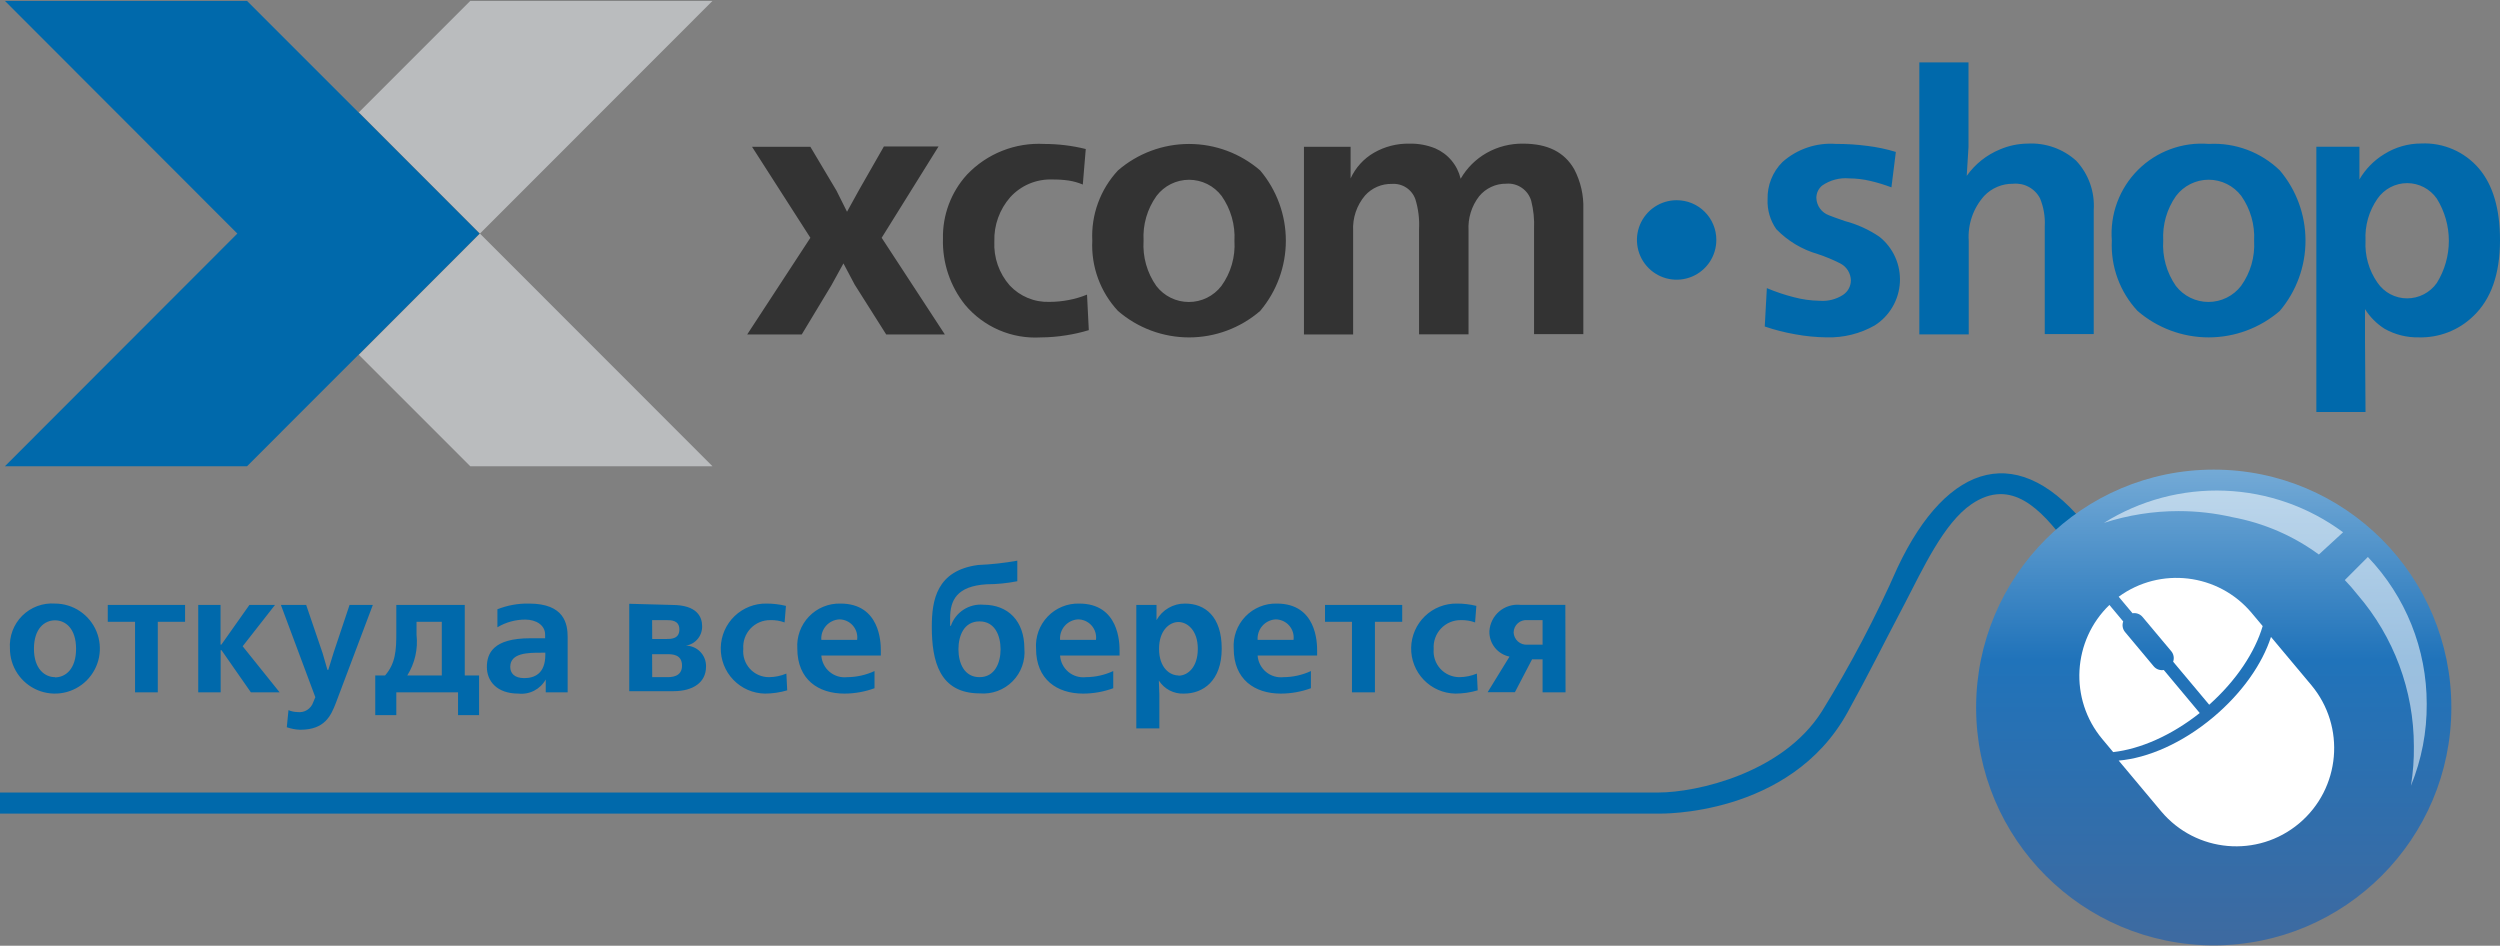 <svg width="304" height="115" viewBox="0 0 304 115" fill="none" xmlns="http://www.w3.org/2000/svg">
<rect x="0" y="0" width="304" height="115" fill="#808080" stroke="none"/>
<g clip-path="url(#clip0_3_2271)">
<path d="M208.706 29.166C208.709 30.123 208.427 31.059 207.899 31.855C207.368 32.652 206.615 33.274 205.732 33.641C204.85 34.008 203.878 34.105 202.94 33.919C202.003 33.733 201.141 33.273 200.466 32.596C199.789 31.919 199.329 31.057 199.144 30.118C198.958 29.179 199.054 28.207 199.421 27.323C199.789 26.439 200.409 25.685 201.204 25.155C202.001 24.625 202.937 24.343 203.891 24.346C205.169 24.346 206.394 24.853 207.296 25.757C208.199 26.661 208.706 27.887 208.706 29.166Z" fill="#0069AB"/>
<path d="M43.636 43.146L57.184 56.696H86.637L58.362 28.403L43.636 43.146ZM86.637 0.111H57.184L43.636 13.661L58.362 28.403L86.637 0.111Z" fill="#BABCBE"/>
<path d="M43.586 13.661L30.038 0.111H0.598L28.86 28.403L0.598 56.696H30.038L43.586 43.146L58.312 28.403L43.586 13.661Z" fill="#0069AB"/>
<path d="M91.448 17.852H98.542L101.717 23.184L102.998 25.748L104.484 23.056L107.48 17.813H114.126L107.211 28.915L114.894 40.67H107.762L103.92 34.594L102.563 32.03L101.103 34.684L97.492 40.67H90.859L98.542 28.915L91.448 17.852ZM132.028 18.121L131.669 22.441C131.12 22.209 130.543 22.045 129.953 21.954C129.296 21.861 128.633 21.819 127.969 21.826C127.01 21.79 126.055 21.964 125.17 22.336C124.285 22.708 123.492 23.269 122.847 23.979C121.546 25.46 120.854 27.38 120.913 29.351C120.815 31.312 121.486 33.235 122.782 34.709C123.396 35.366 124.144 35.885 124.974 36.23C125.804 36.575 126.699 36.738 127.597 36.709C128.397 36.708 129.194 36.631 129.979 36.478C130.733 36.336 131.471 36.116 132.182 35.824L132.399 40.145C131.498 40.419 130.578 40.629 129.646 40.772C128.622 40.939 127.584 41.024 126.547 41.029C124.812 41.132 123.078 40.827 121.481 40.139C119.885 39.451 118.471 38.399 117.353 37.068C115.537 34.795 114.584 31.952 114.664 29.043C114.599 26.168 115.64 23.378 117.571 21.249C118.775 19.977 120.243 18.983 121.871 18.336C123.498 17.69 125.247 17.407 126.996 17.505C128.692 17.505 130.382 17.712 132.028 18.121ZM132.822 29.261C132.747 27.701 132.984 26.142 133.521 24.675C134.058 23.209 134.883 21.865 135.947 20.723C138.349 18.647 141.417 17.505 144.59 17.505C147.764 17.505 150.831 18.647 153.234 20.723C155.252 23.112 156.359 26.139 156.359 29.267C156.359 32.395 155.252 35.423 153.234 37.811C150.831 39.887 147.764 41.029 144.59 41.029C141.417 41.029 138.349 39.887 135.947 37.811C134.881 36.667 134.056 35.321 133.52 33.853C132.983 32.384 132.746 30.823 132.822 29.261ZM139.058 29.261C138.931 31.222 139.477 33.167 140.608 34.773C141.074 35.379 141.673 35.871 142.359 36.209C143.045 36.547 143.8 36.722 144.564 36.722C145.329 36.722 146.083 36.547 146.769 36.209C147.455 35.871 148.055 35.379 148.521 34.773C149.671 33.185 150.232 31.244 150.109 29.286C150.216 27.342 149.666 25.418 148.547 23.825C148.083 23.215 147.485 22.719 146.799 22.378C146.112 22.037 145.357 21.86 144.59 21.86C143.824 21.86 143.068 22.037 142.381 22.378C141.695 22.719 141.097 23.215 140.633 23.825C139.504 25.404 138.948 27.322 139.058 29.261ZM164.541 40.67H158.561V17.852H164.233V21.697C164.834 20.384 165.827 19.291 167.076 18.57C168.38 17.821 169.863 17.44 171.366 17.467C172.449 17.44 173.525 17.636 174.53 18.044C175.295 18.376 175.974 18.882 176.509 19.523C177.046 20.164 177.424 20.922 177.615 21.736C178.37 20.425 179.463 19.34 180.779 18.595C182.133 17.832 183.667 17.443 185.222 17.467C188.193 17.467 190.253 18.505 191.432 20.595C192.211 22.088 192.591 23.757 192.533 25.441V40.632H186.541V27.812C186.592 26.669 186.475 25.524 186.195 24.415C186.006 23.772 185.6 23.214 185.046 22.836C184.494 22.457 183.827 22.281 183.16 22.338C182.528 22.329 181.903 22.462 181.333 22.729C180.76 22.995 180.255 23.388 179.856 23.877C178.939 25.065 178.485 26.545 178.575 28.043V40.657H172.557V27.838C172.62 26.616 172.468 25.392 172.108 24.223C171.902 23.642 171.512 23.146 170.995 22.81C170.48 22.474 169.867 22.317 169.254 22.364C168.639 22.348 168.03 22.466 167.466 22.71C166.902 22.953 166.398 23.316 165.988 23.774C164.977 24.969 164.46 26.505 164.541 28.069V40.67Z" fill="#333333"/>
<path d="M230.535 18.474L229.998 22.782C229.162 22.466 228.306 22.205 227.436 22C226.597 21.802 225.739 21.698 224.876 21.692C223.705 21.586 222.537 21.895 221.572 22.564C221.351 22.747 221.174 22.976 221.052 23.235C220.93 23.494 220.868 23.777 220.868 24.064C220.881 24.53 221.035 24.981 221.309 25.359C221.584 25.736 221.966 26.022 222.403 26.179C222.673 26.294 223.313 26.525 224.35 26.884C225.838 27.277 227.25 27.918 228.525 28.781C229.355 29.438 230.013 30.284 230.449 31.248C230.885 32.212 231.082 33.267 231.028 34.324C230.973 35.38 230.665 36.409 230.131 37.322C229.598 38.236 228.855 39.008 227.961 39.575C226.191 40.577 224.182 41.077 222.148 41.024C220.859 41.01 219.574 40.886 218.306 40.652C217.046 40.433 215.805 40.116 214.594 39.703L214.849 35.037C215.913 35.486 217.009 35.854 218.127 36.139C219.155 36.414 220.214 36.56 221.277 36.575C222.283 36.654 223.288 36.397 224.133 35.845C224.418 35.652 224.653 35.392 224.815 35.089C224.977 34.784 225.065 34.446 225.068 34.101C225.06 33.674 224.936 33.256 224.712 32.893C224.486 32.529 224.166 32.234 223.786 32.038C222.903 31.589 221.988 31.208 221.047 30.896C219.125 30.344 217.38 29.296 215.989 27.858C215.254 26.8 214.884 25.531 214.938 24.243C214.915 23.403 215.062 22.567 215.372 21.787C215.683 21.007 216.149 20.298 216.744 19.705C217.625 18.92 218.655 18.32 219.774 17.941C220.89 17.562 222.072 17.412 223.249 17.5C224.535 17.495 225.818 17.576 227.091 17.744C228.259 17.888 229.41 18.132 230.535 18.474ZM233.391 40.664V7.591H239.371V17.846L239.154 21.384C240.17 19.95 241.574 18.834 243.2 18.167C244.261 17.713 245.401 17.474 246.554 17.462C247.63 17.402 248.706 17.556 249.723 17.914C250.738 18.273 251.672 18.829 252.47 19.551C253.214 20.349 253.786 21.291 254.151 22.318C254.517 23.345 254.669 24.437 254.597 25.525V40.626H248.642V27.512C248.706 26.351 248.508 25.19 248.066 24.115C247.757 23.524 247.279 23.04 246.691 22.725C246.105 22.41 245.438 22.278 244.776 22.346C244.126 22.337 243.48 22.463 242.883 22.714C242.283 22.966 241.741 23.338 241.292 23.807C240.626 24.546 240.115 25.412 239.79 26.352C239.464 27.292 239.331 28.288 239.397 29.281V40.664H233.391ZM256.799 29.256C256.677 27.676 256.899 26.089 257.449 24.604C258 23.119 258.865 21.771 259.986 20.654C261.107 19.536 262.459 18.675 263.945 18.131C265.429 17.586 267.015 17.371 268.593 17.5C270.175 17.414 271.759 17.655 273.244 18.208C274.728 18.762 276.084 19.616 277.224 20.718C279.243 23.106 280.349 26.134 280.349 29.262C280.349 32.39 279.243 35.418 277.224 37.806C274.819 39.883 271.749 41.026 268.574 41.026C265.399 41.026 262.328 39.883 259.923 37.806C258.859 36.662 258.034 35.316 257.497 33.847C256.961 32.379 256.723 30.817 256.799 29.256ZM263.048 29.256C262.923 31.214 263.465 33.157 264.585 34.768C265.053 35.374 265.654 35.866 266.341 36.203C267.027 36.541 267.782 36.717 268.549 36.717C269.314 36.717 270.069 36.541 270.756 36.203C271.443 35.866 272.043 35.374 272.512 34.768C273.656 33.176 274.217 31.238 274.1 29.281C274.206 27.337 273.656 25.413 272.538 23.82C272.072 23.209 271.472 22.714 270.785 22.373C270.097 22.032 269.341 21.854 268.574 21.854C267.807 21.854 267.051 22.032 266.362 22.373C265.674 22.714 265.075 23.209 264.61 23.82C263.492 25.403 262.942 27.319 263.048 29.256ZM287.648 50.1H281.668V17.846H286.905V21.82C287.642 20.552 288.685 19.49 289.94 18.731C291.284 17.891 292.837 17.447 294.421 17.449C295.745 17.387 297.066 17.629 298.282 18.156C299.498 18.682 300.577 19.48 301.438 20.487C303.156 22.512 304 25.423 304 29.204C304 33.323 302.911 36.409 300.734 38.46C299.861 39.303 298.827 39.964 297.694 40.404C296.562 40.844 295.353 41.055 294.14 41.024C292.674 41.057 291.229 40.694 289.952 39.972C288.998 39.362 288.187 38.548 287.584 37.588V41.331L287.648 50.1ZM287.648 29.256C287.545 31.08 288.06 32.887 289.107 34.383C289.508 34.969 290.045 35.448 290.671 35.778C291.298 36.109 291.997 36.282 292.707 36.28C293.414 36.281 294.11 36.111 294.738 35.785C295.368 35.46 295.909 34.988 296.317 34.409C297.273 32.87 297.78 31.094 297.78 29.281C297.78 27.469 297.273 25.692 296.317 24.153C295.912 23.572 295.373 23.096 294.745 22.768C294.118 22.44 293.421 22.269 292.712 22.269C292.004 22.269 291.306 22.44 290.678 22.768C290.052 23.096 289.511 23.572 289.107 24.153C288.065 25.643 287.552 27.439 287.648 29.256Z" fill="#0069AB"/>
<path d="M6.689 73.394C7.77 73.397 8.826 73.72 9.723 74.323C10.621 74.926 11.32 75.782 11.732 76.782C12.144 77.783 12.25 78.883 12.038 79.944C11.825 81.005 11.303 81.979 10.538 82.743C9.773 83.507 8.799 84.028 7.738 84.238C6.678 84.448 5.579 84.339 4.581 83.924C3.582 83.509 2.729 82.808 2.129 81.908C1.529 81.008 1.208 79.95 1.208 78.868C1.157 78.135 1.263 77.399 1.521 76.711C1.778 76.023 2.181 75.398 2.7 74.878C3.22 74.359 3.845 73.958 4.533 73.702C5.222 73.446 5.957 73.341 6.689 73.394ZM6.689 82.368C7.97 82.368 9.25 81.355 9.25 78.894C9.25 76.432 7.97 75.432 6.689 75.432C5.409 75.432 4.128 76.432 4.128 78.894C4.128 81.355 5.46 82.342 6.689 82.342V82.368ZM22.504 73.561V75.612H19.187V84.188H16.421V75.612H13.105V73.561H22.504ZM26.819 73.561V78.381H26.922L30.328 73.561H33.44L29.508 78.586L34.003 84.188H30.507L26.934 79.061H26.832V84.188H24.104V73.561H26.819ZM37.23 73.561L39.227 79.419L39.817 81.458H39.919L40.572 79.343L42.506 73.561H45.336L40.841 85.483C40.227 87.073 39.471 88.739 36.5 88.739C35.946 88.719 35.398 88.615 34.874 88.431L35.079 86.354C35.423 86.5 35.793 86.578 36.167 86.585C36.576 86.642 36.992 86.554 37.343 86.337C37.694 86.119 37.957 85.785 38.088 85.393L38.344 84.778L34.157 73.561H37.23ZM56.515 73.561V82.137H58.257V86.957H55.696V84.188H48.191V86.957H45.63V82.137H46.822C48.102 80.676 48.191 79.061 48.191 77.009V73.561H56.515ZM53.723 82.137V75.612H50.65V77.189C50.844 78.918 50.447 80.663 49.523 82.137H53.723ZM60.484 74.086C61.706 73.603 63.012 73.368 64.326 73.394C68.642 73.394 69.026 75.868 69.026 77.471V84.188H66.362V82.624C66.039 83.205 65.552 83.677 64.962 83.983C64.373 84.289 63.706 84.413 63.045 84.342C60.357 84.342 59.204 82.765 59.204 81.112C59.204 79.458 59.959 77.612 64.48 77.612H66.286V77.163C66.286 75.997 65.158 75.343 63.891 75.343C62.691 75.336 61.513 75.66 60.484 76.278V74.086ZM65.811 79.368C64.275 79.368 62.047 79.368 62.047 81.086C62.047 81.842 62.52 82.458 63.75 82.458C64.979 82.458 66.311 81.932 66.311 79.624V79.368H65.811ZM81.729 73.561C84.776 73.561 85.378 75.035 85.378 76.125C85.397 76.695 85.207 77.252 84.844 77.691C84.481 78.131 83.969 78.422 83.406 78.509C83.736 78.512 84.062 78.582 84.365 78.713C84.668 78.845 84.942 79.035 85.17 79.275C85.397 79.513 85.575 79.796 85.693 80.104C85.81 80.413 85.864 80.743 85.852 81.073C85.852 82.97 84.29 84.047 81.895 84.047H76.517V73.42L81.729 73.561ZM79.308 77.701H81.037C81.588 77.701 82.612 77.701 82.612 76.548C82.612 75.394 81.562 75.407 81.037 75.407H79.296L79.308 77.701ZM79.308 82.342H81.088C81.6 82.342 82.933 82.342 82.933 80.945C82.933 79.547 81.729 79.547 81.076 79.547H79.296L79.308 82.342ZM95.405 75.689C94.853 75.483 94.265 75.388 93.676 75.407C93.225 75.4 92.776 75.488 92.361 75.664C91.945 75.84 91.57 76.102 91.26 76.431C90.951 76.76 90.713 77.15 90.562 77.576C90.412 78.002 90.351 78.456 90.385 78.907C90.342 79.341 90.391 79.78 90.528 80.195C90.665 80.61 90.887 80.991 91.18 81.315C91.473 81.639 91.831 81.897 92.23 82.074C92.629 82.251 93.06 82.342 93.497 82.342C94.227 82.339 94.95 82.191 95.623 81.906L95.725 83.945C94.844 84.205 93.929 84.339 93.01 84.342C91.56 84.315 90.18 83.712 89.174 82.666C88.168 81.621 87.618 80.217 87.645 78.766C87.672 77.314 88.274 75.932 89.319 74.925C90.363 73.918 91.765 73.367 93.215 73.394C94.009 73.394 94.8 73.488 95.571 73.676L95.405 75.689ZM99.874 79.714C99.899 80.097 100.002 80.471 100.176 80.813C100.35 81.155 100.591 81.459 100.886 81.704C101.181 81.95 101.522 82.133 101.89 82.243C102.257 82.353 102.643 82.386 103.024 82.342C104.17 82.336 105.301 82.082 106.341 81.599V83.688C105.168 84.119 103.928 84.34 102.678 84.342C99.503 84.342 96.954 82.624 96.954 78.868C96.906 78.155 97.007 77.44 97.251 76.769C97.494 76.097 97.876 75.484 98.37 74.969C98.864 74.453 99.461 74.047 100.121 73.776C100.781 73.505 101.491 73.375 102.205 73.394C107.019 73.394 107.109 78.137 107.109 79.073V79.714H99.874ZM104.228 77.804C104.27 77.493 104.245 77.175 104.154 76.874C104.063 76.574 103.908 76.295 103.7 76.059C103.493 75.824 103.237 75.635 102.95 75.507C102.663 75.379 102.352 75.314 102.038 75.317C101.732 75.337 101.433 75.416 101.159 75.553C100.884 75.688 100.639 75.877 100.438 76.109C100.236 76.34 100.083 76.609 99.987 76.9C99.889 77.191 99.851 77.498 99.874 77.804H104.228ZM123.705 70.677C122.473 70.92 121.221 71.046 119.966 71.048C116.342 71.279 115.535 72.984 115.535 75.176V76.099H115.625C115.906 75.29 116.45 74.598 117.169 74.134C117.888 73.67 118.742 73.459 119.594 73.535C122.565 73.535 124.563 75.497 124.563 78.843C124.631 79.574 124.538 80.311 124.29 81.003C124.043 81.695 123.647 82.323 123.131 82.845C122.615 83.367 121.99 83.769 121.301 84.023C120.613 84.278 119.877 84.378 119.146 84.316C114.229 84.316 113.307 80.381 113.307 76.215C113.307 72.997 113.883 69.369 118.941 68.702C120.539 68.637 122.131 68.461 123.705 68.177V70.677ZM119.108 82.342C120.952 82.342 121.669 80.637 121.669 78.958C121.669 77.278 120.977 75.561 119.108 75.561C117.238 75.561 116.547 77.266 116.547 78.958C116.547 80.65 117.264 82.342 119.108 82.342ZM128.904 79.714C128.929 80.097 129.032 80.471 129.206 80.813C129.38 81.155 129.621 81.459 129.916 81.704C130.21 81.95 130.552 82.133 130.919 82.243C131.287 82.353 131.673 82.386 132.054 82.342C133.2 82.336 134.331 82.082 135.371 81.599V83.688C134.198 84.12 132.958 84.341 131.708 84.342C128.533 84.342 125.984 82.624 125.984 78.868C125.935 78.155 126.037 77.44 126.28 76.769C126.524 76.097 126.906 75.484 127.4 74.969C127.894 74.453 128.49 74.047 129.151 73.776C129.811 73.505 130.521 73.375 131.234 73.394C136.049 73.394 136.139 78.137 136.139 79.073V79.714H128.904ZM133.27 77.804C133.31 77.492 133.283 77.174 133.191 76.874C133.099 76.572 132.943 76.295 132.734 76.059C132.525 75.823 132.269 75.636 131.981 75.507C131.694 75.379 131.382 75.314 131.068 75.317C130.762 75.337 130.463 75.416 130.189 75.553C129.914 75.688 129.669 75.877 129.468 76.109C129.266 76.34 129.113 76.609 129.016 76.9C128.919 77.191 128.881 77.498 128.904 77.804H133.27ZM138.175 88.573V73.561H140.633V75.407C140.978 74.79 141.482 74.278 142.093 73.924C142.703 73.57 143.398 73.387 144.104 73.394C146.511 73.394 148.56 74.933 148.56 78.868C148.56 82.804 146.293 84.342 143.976 84.342C143.371 84.371 142.769 84.239 142.232 83.96C141.694 83.681 141.24 83.264 140.915 82.752L140.979 84.496V88.573H138.175ZM143.297 82.163C144.424 82.163 145.653 81.15 145.653 78.894C145.653 76.638 144.373 75.638 143.297 75.638C142.221 75.638 140.941 76.638 140.941 78.894C140.941 81.15 142.196 82.137 143.323 82.137L143.297 82.163ZM152.927 79.714C152.953 80.098 153.058 80.472 153.233 80.814C153.409 81.156 153.651 81.459 153.947 81.705C154.243 81.951 154.585 82.134 154.953 82.243C155.321 82.353 155.708 82.386 156.09 82.342C157.236 82.336 158.367 82.082 159.406 81.599V83.688C158.233 84.119 156.993 84.34 155.744 84.342C152.568 84.342 150.02 82.624 150.02 78.868C149.971 78.155 150.072 77.44 150.316 76.769C150.56 76.097 150.941 75.484 151.436 74.969C151.93 74.453 152.526 74.047 153.187 73.776C153.847 73.505 154.557 73.375 155.27 73.394C160.085 73.394 160.162 78.137 160.162 79.073V79.714H152.927ZM157.293 77.804C157.333 77.493 157.307 77.177 157.215 76.876C157.123 76.576 156.969 76.299 156.761 76.064C156.554 75.829 156.299 75.64 156.013 75.511C155.727 75.383 155.417 75.316 155.104 75.317C154.797 75.337 154.498 75.416 154.222 75.552C153.947 75.688 153.701 75.877 153.499 76.108C153.297 76.339 153.142 76.608 153.044 76.899C152.946 77.19 152.906 77.497 152.927 77.804H157.293ZM170.509 73.561V75.612H167.192V84.188H164.4V75.612H161.122V73.561H170.509ZM179.37 75.689C178.816 75.485 178.23 75.39 177.641 75.407C177.188 75.4 176.741 75.488 176.323 75.664C175.908 75.84 175.531 76.101 175.221 76.43C174.91 76.759 174.672 77.149 174.52 77.576C174.368 78.002 174.305 78.455 174.337 78.907C174.297 79.342 174.346 79.781 174.486 80.196C174.623 80.611 174.847 80.992 175.141 81.316C175.435 81.639 175.793 81.897 176.193 82.074C176.594 82.251 177.024 82.342 177.462 82.342C178.191 82.337 178.914 82.189 179.588 81.906L179.689 83.945C178.804 84.206 177.886 84.34 176.962 84.342C176.244 84.328 175.536 84.174 174.878 83.886C174.219 83.599 173.625 83.184 173.126 82.666C172.628 82.148 172.236 81.538 171.975 80.868C171.711 80.199 171.584 79.484 171.596 78.766C171.61 78.047 171.765 77.338 172.052 76.678C172.339 76.02 172.753 75.424 173.27 74.925C173.788 74.426 174.398 74.034 175.067 73.772C175.736 73.509 176.45 73.381 177.168 73.394C177.962 73.392 178.752 73.487 179.524 73.676L179.37 75.689ZM190.37 84.188H187.578V80.176H186.298L184.211 84.175H180.894L183.557 79.843C182.848 79.7 182.213 79.309 181.765 78.741C181.317 78.173 181.084 77.464 181.111 76.74C181.14 76.282 181.26 75.834 181.466 75.424C181.67 75.013 181.956 74.649 182.305 74.351C182.653 74.053 183.059 73.829 183.496 73.691C183.934 73.553 184.395 73.504 184.851 73.548H190.345L190.37 84.188ZM185.734 75.407C185.523 75.385 185.312 75.408 185.111 75.474C184.908 75.539 184.722 75.646 184.565 75.787C184.408 75.928 184.281 76.1 184.194 76.293C184.106 76.486 184.059 76.695 184.057 76.907C184.067 77.116 184.118 77.32 184.207 77.509C184.298 77.698 184.425 77.867 184.582 78.005C184.737 78.144 184.92 78.249 185.119 78.316C185.317 78.383 185.526 78.409 185.734 78.394H187.578V75.407H185.734Z" fill="#0069AB"/>
<path d="M254.033 64.36C245.671 53.515 236.862 56.053 230.753 68.988C228.091 75.037 225.011 80.892 221.533 86.512C216.782 94.024 206.308 96.37 201.647 96.37H0V98.934H201.697C201.697 98.934 217.64 99.37 224.658 86.627C227.525 81.422 228.5 79.32 231.65 73.334C233.801 69.206 236.362 63.604 239.729 61.309C244.62 57.976 248.258 62.116 251.075 65.77C251.894 66.783 254.982 65.591 254.033 64.36Z" fill="#0069AB"/>
<path d="M269.19 114.955C285.148 114.955 298.084 102.006 298.084 86.031C298.084 70.056 285.148 57.106 269.19 57.106C253.232 57.106 240.297 70.056 240.297 86.031C240.297 102.006 253.232 114.955 269.19 114.955Z" fill="url(#paint0_linear_3_2271)"/>
<path opacity="0.55" d="M284.919 64.725C280.745 61.634 275.74 59.873 270.555 59.669C265.366 59.466 260.239 60.83 255.838 63.584C258.77 62.633 261.833 62.149 264.917 62.149C267.123 62.147 269.322 62.397 271.473 62.892C275.27 63.596 278.859 65.147 281.973 67.43L284.919 64.725Z" fill="white"/>
<path opacity="0.55" d="M295.089 85.585C295.096 78.931 292.531 72.532 287.932 67.728L285.128 70.535C285.679 71.106 286.201 71.705 286.69 72.33C291.098 77.447 293.525 83.98 293.527 90.738C293.549 92.348 293.429 93.957 293.169 95.545C294.463 92.386 295.116 89 295.089 85.585Z" fill="white"/>
<path d="M263.115 81.47L267.488 86.703C264.019 89.455 260.234 91.086 256.963 91.455L255.635 89.867C251.58 85.016 252.019 77.883 256.505 73.562L258.182 75.569C258.028 75.994 258.097 76.487 258.408 76.858L261.889 81.022C262.2 81.394 262.671 81.548 263.115 81.47Z" fill="white"/>
<path d="M257.632 72.564L259.314 74.572C259.756 74.498 260.224 74.653 260.533 75.021L264.022 79.183C264.331 79.551 264.402 80.04 264.254 80.463L268.638 85.695C271.945 82.748 274.208 79.297 275.142 76.131L273.806 74.539C269.744 69.694 262.659 68.888 257.632 72.564Z" fill="white"/>
<path d="M276.152 77.451C275.098 80.712 272.666 84.241 269.156 87.192C265.39 90.359 261.182 92.186 257.632 92.487L262.791 98.648C267.022 103.7 274.537 104.359 279.579 100.121C284.62 95.882 285.279 88.35 281.048 83.298L276.152 77.451Z" fill="white"/>
</g>
<defs>
<linearGradient id="paint0_linear_3_2271" x1="240.297" y1="57.106" x2="240.297" y2="114.955" gradientUnits="userSpaceOnUse">
<stop stop-color="#74AAD6"/>
<stop offset="0.4" stop-color="#2073BA"/>
<stop offset="1" stop-color="#3E6AA0"/>
</linearGradient>
<clipPath id="clip0_3_2271">
<rect width="304" height="114.844" fill="white" transform="translate(0 0.111)"/>
</clipPath>
</defs>
</svg>
